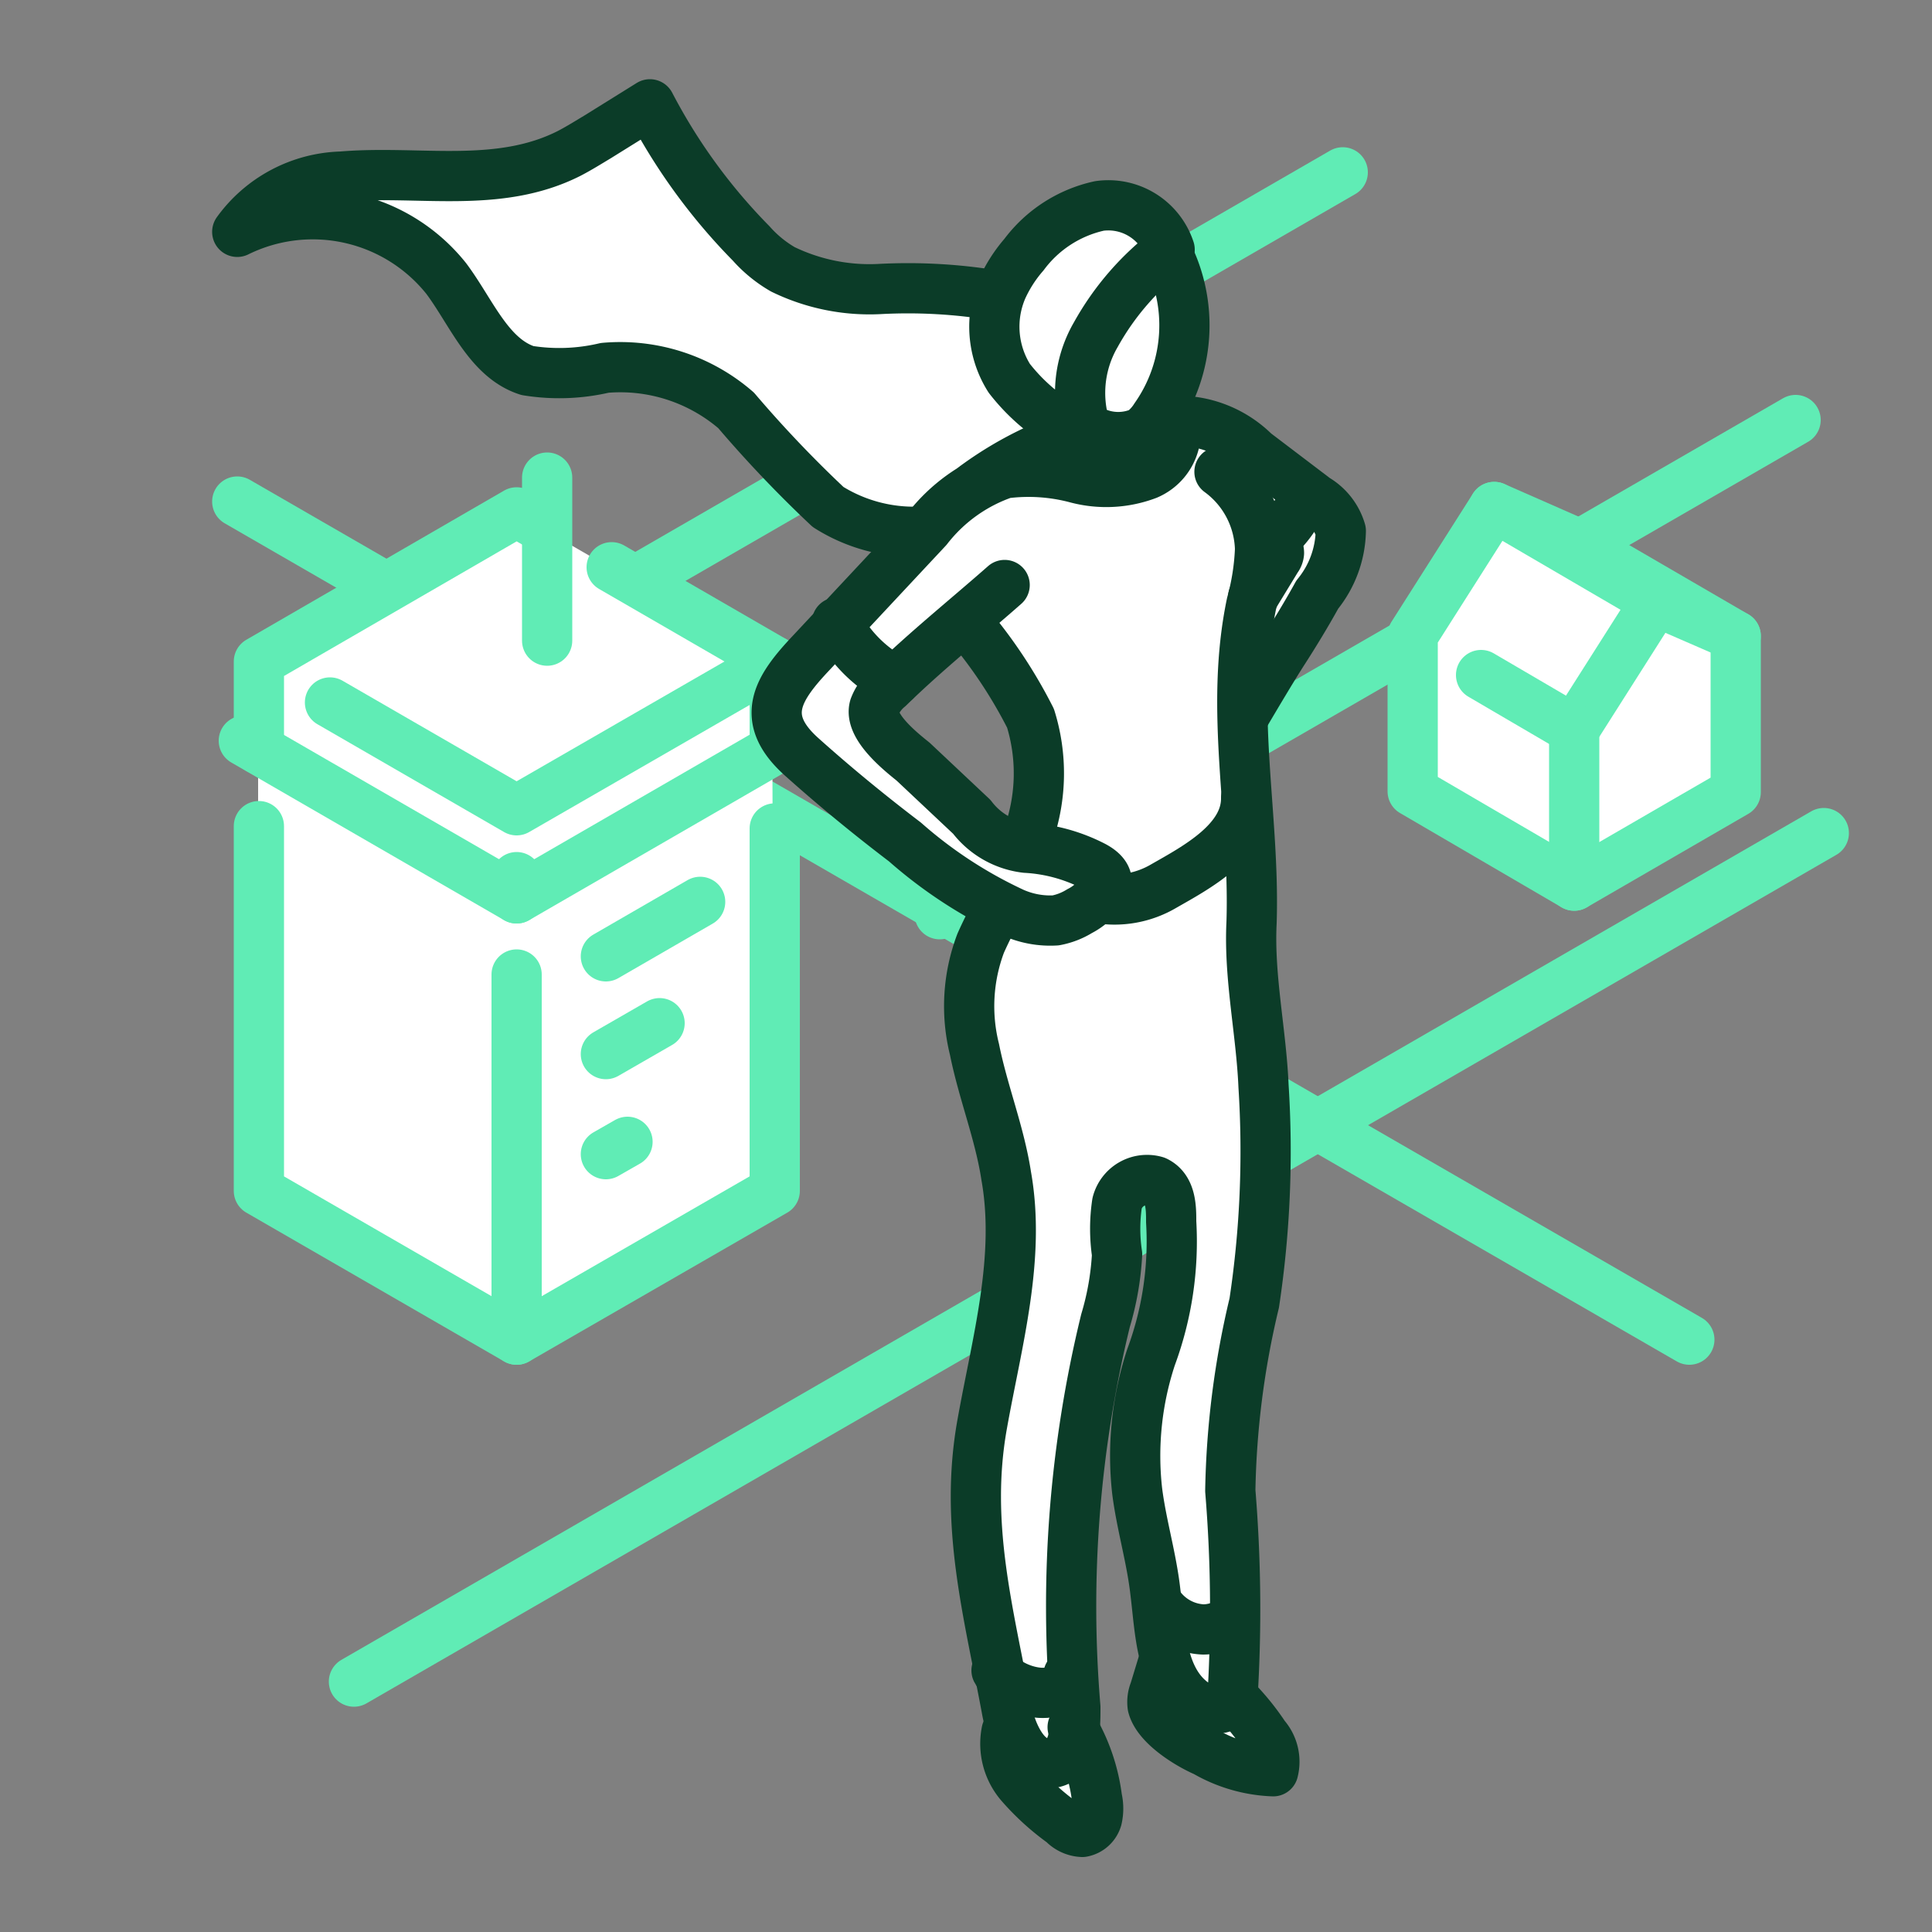<svg id="_01-26" data-name="01-26" xmlns="http://www.w3.org/2000/svg" viewBox="0 0 50 50"><rect x="0" y="0" width="50" height="50" fill="#808080" stroke="none"/><defs><style>.cls-1,.cls-3{fill:none;}.cls-1,.cls-4{stroke:#60ecb5;}.cls-1,.cls-3,.cls-4{stroke-linecap:round;stroke-linejoin:round;stroke-width:1.3px;}.cls-2,.cls-4{fill:#fff;}.cls-3{stroke:#0b3c28;}</style></defs><g id="_28-31" data-name="28-31"><g id="Белый_фон" data-name="Белый фон"><g id="_31w" data-name="31w"><line class="cls-1" x1="9.16" y1="43.52" x2="47.2" y2="21.56"/><line class="cls-1" x1="24.32" y1="23.66" x2="46.47" y2="10.87"/><line class="cls-1" x1="13.07" y1="16.98" x2="34.75" y2="4.46"/><line class="cls-1" x1="43.72" y1="34.67" x2="6.14" y2="12.98"/><polygon class="cls-2" points="13.38 13.3 6.68 17.11 6.68 30.78 13.33 34.73 20.03 30.83 19.98 17.11 13.38 13.3"/><polyline class="cls-1" points="8.54 18.18 13.37 20.97 20.05 17.12"/><polyline class="cls-1" points="20.05 19.39 20.05 17.12 15.83 14.68"/><path class="cls-1" d="M14.1,13.68l-.73-.42L6.7,17.12v2.27"/><polyline class="cls-1" points="6.7 21.38 6.7 30.82 13.37 34.67 20.05 30.82 20.05 21.44"/><line class="cls-1" x1="13.37" y1="34.67" x2="13.37" y2="25.22"/><polyline class="cls-1" points="6.31 19.17 13.37 23.25 20.43 19.17"/><line class="cls-1" x1="15.68" y1="24.75" x2="18.12" y2="23.34"/><line class="cls-1" x1="15.68" y1="27.28" x2="17.07" y2="26.48"/><line class="cls-1" x1="15.68" y1="29.87" x2="16.24" y2="29.55"/><line class="cls-1" x1="14.16" y1="16.58" x2="14.16" y2="12.36"/><line class="cls-1" x1="13.37" y1="23.25" x2="13.37" y2="22.7"/><path class="cls-2" d="M29.94,42.54l-.09-1.22-.56-3.07.11-2,.65-2.14.26-1.37,0-1.81-.33-.43-.72,0-.41.78,0,1.35-.65,3-.53,3.81V43.3l.13,1.44.38.55.26,1.13,0,.76-.5.15-1.56-1.17L26,45.29l.14-.5-.29-.85-.61-4.21V37.38l.48-2.68.39-2.9L25.87,30l-.81-2.89,0-2,.72-1.57-1.38-.8-3.42-2.77-.76-.79L20,18.29l.39-.82,3.53-3.73L23,13.68l-.91-.22-1-.61-1.22-1.44-1-1.07-1.14-.56-1.54-.31-1.55.22-1-.15L12.8,9,11.58,7.16l-.94-.93L9.16,5.62,7.63,5.53l-1.41.41.56-.72.79-.45,1.48-.2L13,4.48,14.69,4l2.14-1.33,1,1.57,1.08,1.48L20.25,7l1.54.46,2.71,0,1.37.13,1-1.48,1-.74,1-.15,1,.39.48.72-.22.15.52.94,0,1.63-.48,1.29.3.5.4,0,1.22.43,2.28,1.77.4.67-.18,1-1.44,2.18-1,1.59.11,2.29.13,1-.11,2.49.37,3.79.05,3-.48,3.64-.35,2.75L32,41.87l-.13,2.07.66.67.5.94-.16.32-1.26-.26-1.35-.85-.48-.67L30.14,43ZM25,16l-2.29,2.05-.13.48.22.41,3,2.85.61.13.46-1.32-.07-1.72-.7-1.44Zm7.67-1.57-.26,1.13.74-1.15L33,14.12l-.44-.34Z"/><path class="cls-3" d="M31.56,12.21a2.56,2.56,0,0,1,1.05,2,6.18,6.18,0,0,1-.22,1.41c-.58,2.77.09,5.47,0,8.26-.07,1.41.25,2.82.31,4.23a26.37,26.37,0,0,1-.24,5.61,22.39,22.39,0,0,0-.62,4.86,37.37,37.37,0,0,1,.06,5.29c0,.41-.66.44-1,.21-.86-.61-.87-1.85-1-2.89-.1-.88-.36-1.73-.47-2.6a8.15,8.15,0,0,1,.36-3.47,8.62,8.62,0,0,0,.52-3.5c0-.36,0-.86-.4-1.05a.8.8,0,0,0-1,.57,4.48,4.48,0,0,0,0,1.32,7.3,7.3,0,0,1-.3,1.72,31.21,31.21,0,0,0-.78,10c0,.54,0,1.25-.51,1.42-.75.24-1.16-.78-1.26-1.33-.47-2.54-1.11-4.81-.64-7.42.38-2.13,1-4.29.62-6.42-.17-1.11-.6-2.17-.82-3.27a4.61,4.61,0,0,1,.16-2.75c.12-.27.25-.53.39-.79"/><path class="cls-3" d="M26.53,21.83l.09-.24a4.8,4.8,0,0,0,.05-3A12.5,12.5,0,0,0,25,16.09"/><path class="cls-3" d="M26,15.14c-1,.88-2.06,1.73-3,2.65a1.22,1.22,0,0,0-.37.51c-.14.49.65,1.13,1,1.41l1.52,1.43a2.06,2.06,0,0,0,1.4.8,4.32,4.32,0,0,1,1.76.48c.59.32.3.69-.12,1a1.53,1.53,0,0,1-.25.16,1.82,1.82,0,0,1-.62.24,2.36,2.36,0,0,1-1.1-.2,11.65,11.65,0,0,1-2.8-1.83c-.92-.7-1.81-1.43-2.67-2.2-1.12-1-.63-1.77.25-2.7l3-3.21a4.29,4.29,0,0,1,2-1.43,4.83,4.83,0,0,1,1.85.12,3,3,0,0,0,1.84-.09,1.21,1.21,0,0,0,.49-1.85"/><path class="cls-3" d="M30.47,10.89a2.82,2.82,0,0,1,2,.82l1.58,1.2a1.43,1.43,0,0,1,.65.83,2.69,2.69,0,0,1-.61,1.65c-.27.49-.58,1-.87,1.45s-.68,1.11-1,1.65"/><path class="cls-3" d="M32.43,15.46l.61-1a.28.28,0,0,0,.06-.15c0-.24-.38-.5-.54-.65"/><path class="cls-3" d="M33,13.94a2.68,2.68,0,0,0,.79-1.19"/><path class="cls-3" d="M21.66,16.11a3.55,3.55,0,0,0,1.51,1.51"/><path class="cls-3" d="M23.81,13.76a4.16,4.16,0,0,1-2.38-.64,31.32,31.32,0,0,1-2.38-2.5,4.58,4.58,0,0,0-3.4-1.1,5.15,5.15,0,0,1-2,.07c-1-.32-1.45-1.51-2.1-2.38A4.42,4.42,0,0,0,6.14,6a3.45,3.45,0,0,1,2.7-1.43c2-.17,4.05.33,5.89-.6.25-.13.49-.28.74-.43l1.35-.84a15,15,0,0,0,2.62,3.6,3.3,3.3,0,0,0,.82.67,5.13,5.13,0,0,0,2.5.51,13.83,13.83,0,0,1,3.08.18"/><path class="cls-3" d="M28.2,11.36a3,3,0,0,1,.16-2.7,7.05,7.05,0,0,1,1.91-2.2,1.67,1.67,0,0,0-1.82-1.13A3.32,3.32,0,0,0,26.5,6.59a3.6,3.6,0,0,0-.56.87,2.5,2.5,0,0,0,.18,2.33A5,5,0,0,0,28.2,11.36Z"/><path class="cls-3" d="M28.33,11.18a1.48,1.48,0,0,0,1.22,0,1.4,1.4,0,0,0,.35-.38,4.14,4.14,0,0,0,.27-4.32"/><path class="cls-3" d="M28.4,23.24a2.51,2.51,0,0,0,1.72-.31c.84-.48,2.15-1.17,2.13-2.29"/><path class="cls-3" d="M30,41.55a1.47,1.47,0,0,0,1.14.62,1.24,1.24,0,0,0,.78-.28"/><path class="cls-3" d="M25.79,43.23c.27.52,1.7.94,1.86.12"/><path class="cls-3" d="M30.09,43.07l-.21.69a.76.76,0,0,0-.05.39c.13.51.94,1,1.36,1.18a3.78,3.78,0,0,0,1.76.51,1,1,0,0,0-.22-.91,6.3,6.3,0,0,0-.82-1"/><path class="cls-3" d="M26.05,44.81a1.61,1.61,0,0,0,.36,1.37,6.43,6.43,0,0,0,1.1,1,.73.73,0,0,0,.5.23.49.49,0,0,0,.38-.34,1.17,1.17,0,0,0,0-.53,4.8,4.8,0,0,0-.63-1.84"/><path class="cls-3" d="M25.24,12.58a9.31,9.31,0,0,1,1.55-.92"/><polygon class="cls-4" points="44.92 16.46 40.74 14.03 38.67 13.12 36.56 16.44 36.56 20.48 40.74 22.92 44.92 20.5 44.92 16.46"/><line class="cls-1" x1="42.85" y1="15.56" x2="44.92" y2="16.46"/><line class="cls-1" x1="40.74" y1="18.88" x2="42.85" y2="15.56"/><line class="cls-1" x1="40.74" y1="22.92" x2="40.74" y2="18.88"/><line class="cls-1" x1="38.67" y1="13.12" x2="42.85" y2="15.56"/><line class="cls-1" x1="38.33" y1="17.47" x2="40.74" y2="18.88"/></g></g></g></svg>